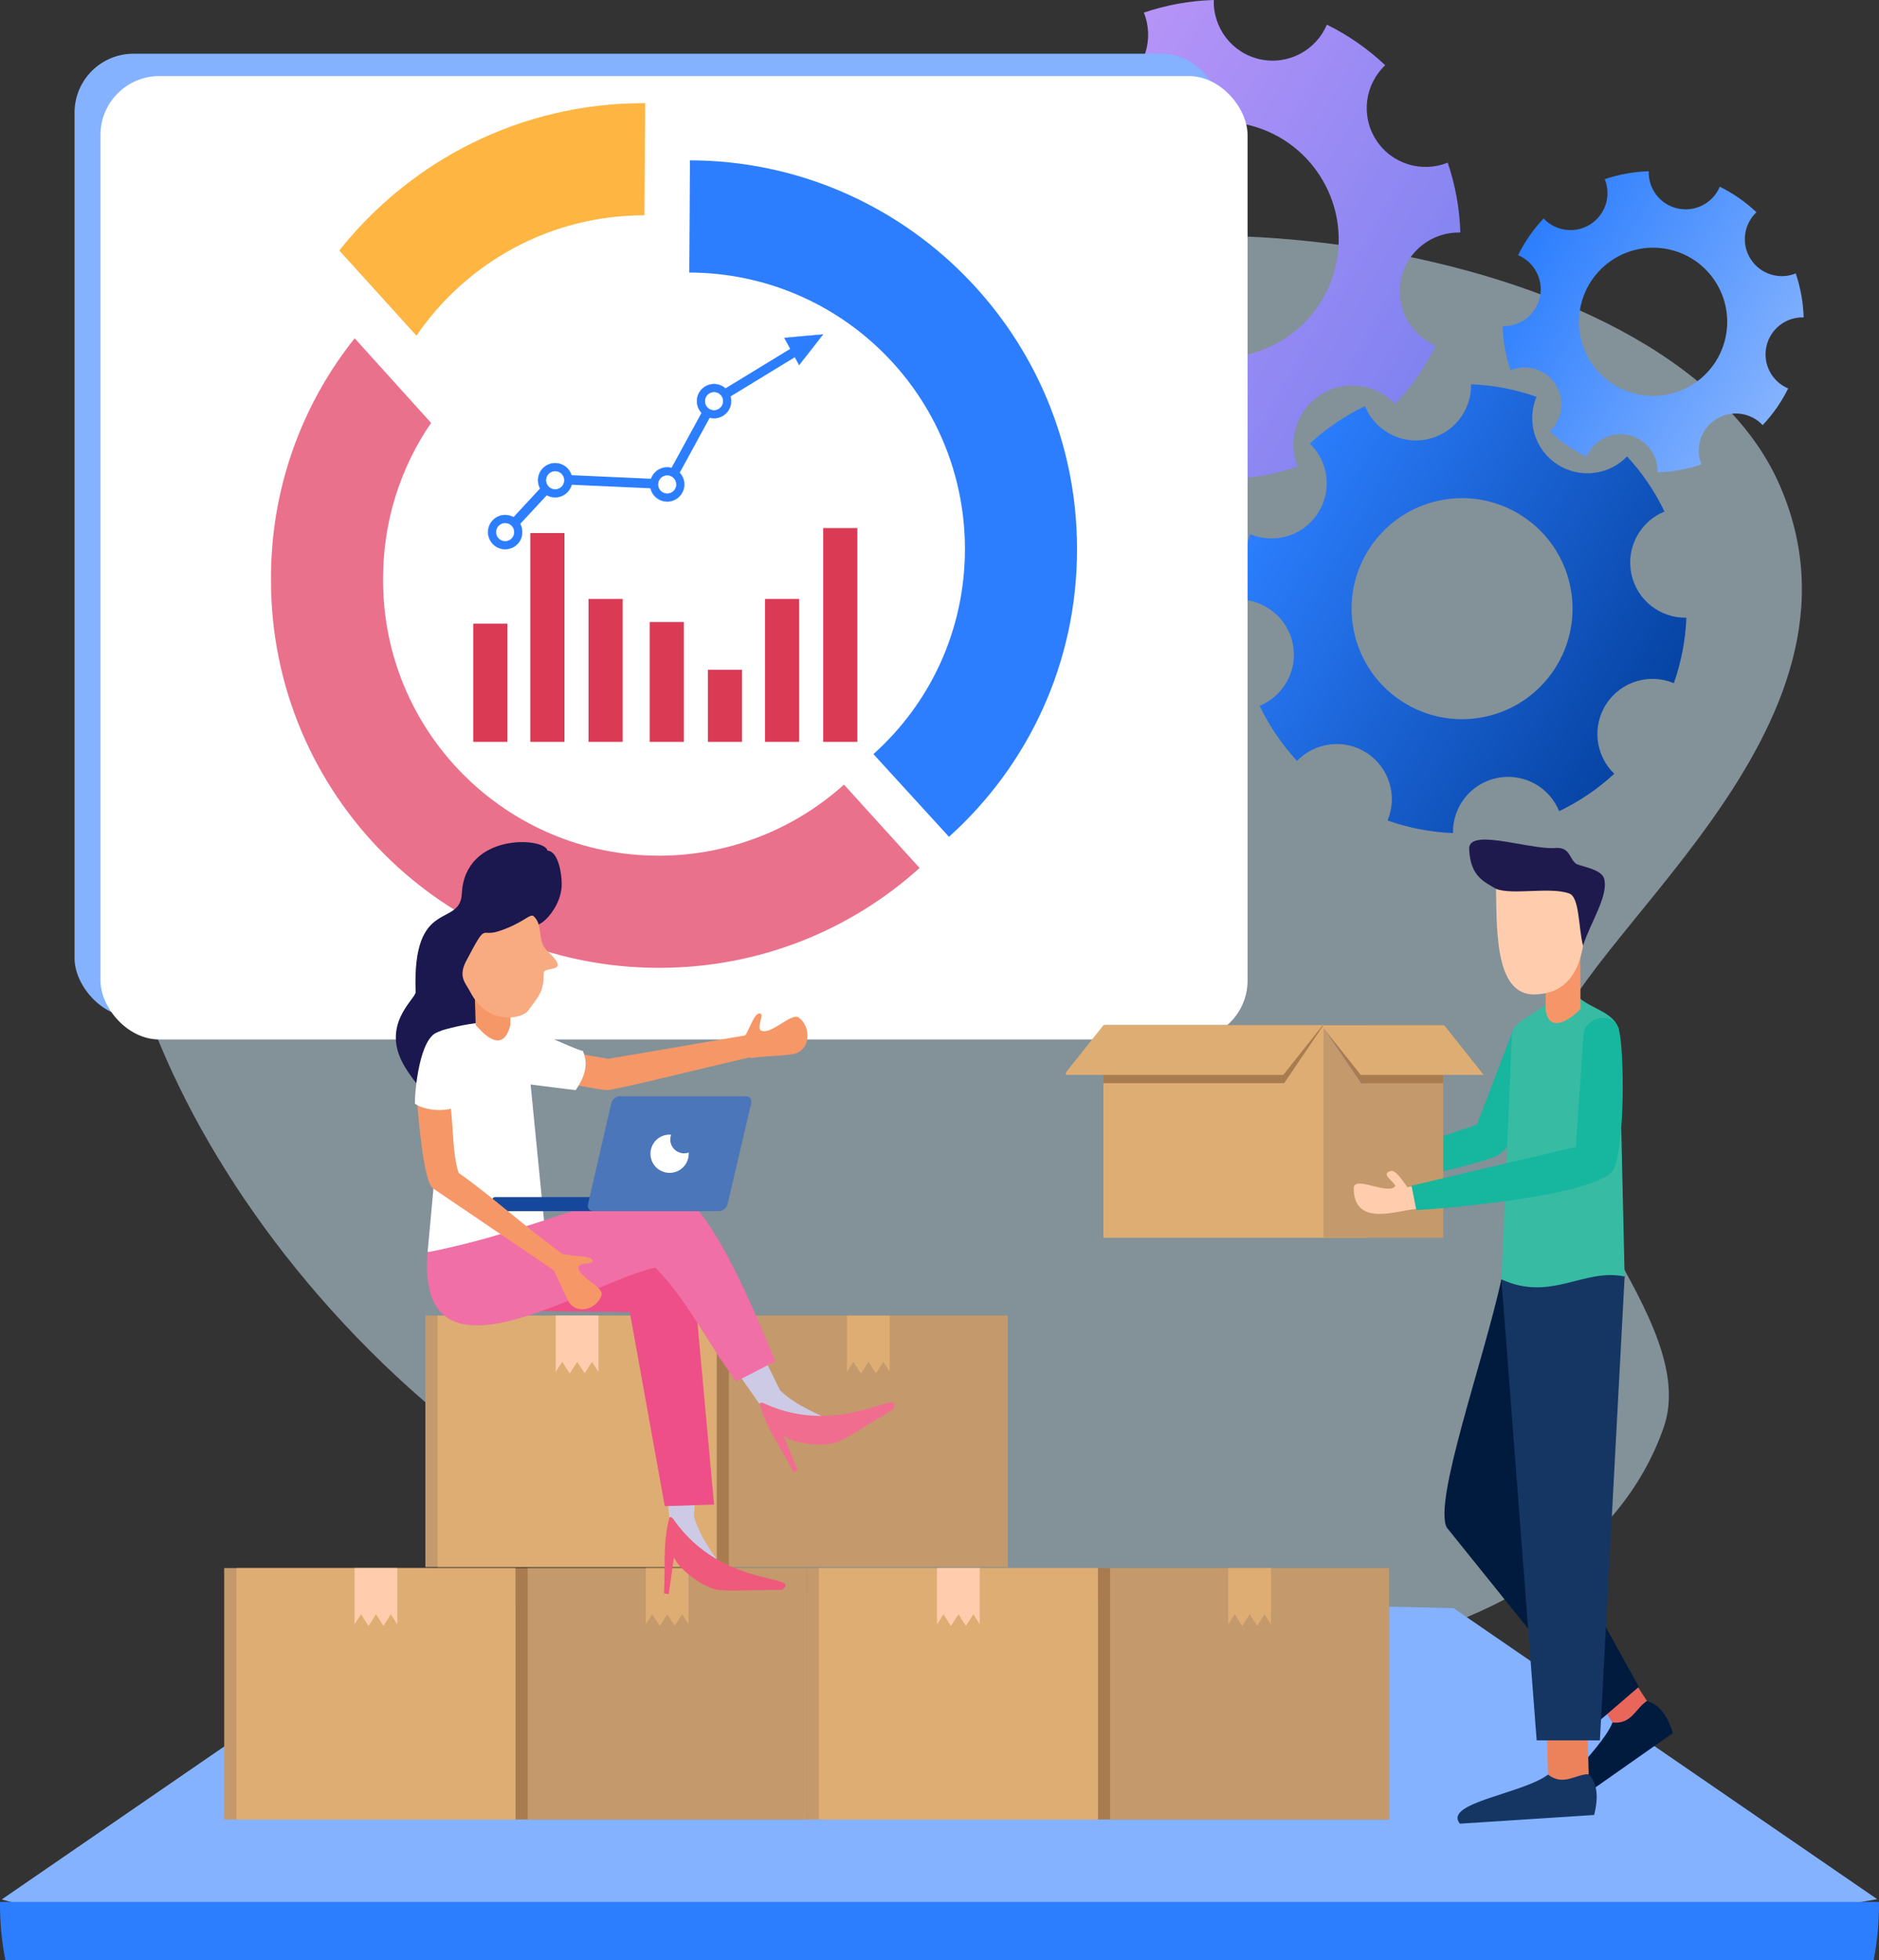 <svg xmlns="http://www.w3.org/2000/svg" xmlns:xlink="http://www.w3.org/1999/xlink" id="Layer_2" data-name="Layer 2" viewBox="0 0 1703.21 1776.17"><rect x="0" y="0" width="1703.21" height="1776.17" fill="#333333" stroke="none"/><defs><style>      .cls-1 {        fill: #ee4f88;      }      .cls-2, .cls-3 {        fill: #2c7efe;      }      .cls-4, .cls-5 {        fill: #dead73;      }      .cls-6 {        fill: #ea718b;      }      .cls-6, .cls-7, .cls-8, .cls-3, .cls-9, .cls-10, .cls-11, .cls-12, .cls-13, .cls-14, .cls-15, .cls-16, .cls-17, .cls-18, .cls-19, .cls-5, .cls-20 {        fill-rule: evenodd;      }      .cls-7, .cls-21 {        fill: #fff;      }      .cls-22 {        fill: #d5f0ff;        opacity: .5;      }      .cls-23 {        fill: #f06d90;      }      .cls-8 {        fill: #e9665b;      }      .cls-24 {        fill: url(#linear-gradient-3);      }      .cls-25 {        fill: url(#linear-gradient-2);      }      .cls-26, .cls-18 {        fill: #84b2fe;      }      .cls-9 {        fill: #16b79e;      }      .cls-27 {        fill: #f06fa6;      }      .cls-28 {        fill: url(#linear-gradient);      }      .cls-29 {        fill: #1b174f;      }      .cls-30 {        fill: #4b76ba;      }      .cls-10 {        fill: #ec825c;      }      .cls-31 {        fill: #c49a6c;      }      .cls-32 {        fill: #ef597c;      }      .cls-33 {        fill: #15489d;      }      .cls-11 {        fill: #6767fd;      }      .cls-34 {        fill: #db3a55;      }      .cls-35 {        fill: #cdcae5;      }      .cls-12 {        fill: #38bba3;      }      .cls-13 {        fill: #153663;      }      .cls-14 {        fill: #f69668;      }      .cls-36 {        fill: #f69768;      }      .cls-15 {        fill: #ffcdad;      }      .cls-16 {        fill: #1f1a4e;      }      .cls-37, .cls-17 {        fill: #a97c50;      }      .cls-38 {        fill: #f8aa81;      }      .cls-19 {        fill: #feb542;      }      .cls-20 {        fill: #011b3f;      }    </style><linearGradient id="linear-gradient" x1="960.43" y1="587.53" x2="1394.82" y2="587.53" gradientTransform="translate(377.93 -878.86) rotate(29.87)" gradientUnits="userSpaceOnUse"><stop offset="0" stop-color="#be96f8"></stop><stop offset="1" stop-color="#8183f1"></stop></linearGradient><linearGradient id="linear-gradient-2" x1="1418.06" y1="456.99" x2="1691.04" y2="456.99" gradientTransform="translate(377.93 -878.86) rotate(29.87)" gradientUnits="userSpaceOnUse"><stop offset="0" stop-color="#2c7efe"></stop><stop offset="1" stop-color="#84b2fe"></stop></linearGradient><linearGradient id="linear-gradient-3" x1="1333.74" y1="768.65" x2="1733.91" y2="768.65" gradientTransform="translate(377.93 -878.86) rotate(29.87)" gradientUnits="userSpaceOnUse"><stop offset="0" stop-color="#2c7efe"></stop><stop offset="1" stop-color="#0643a3"></stop></linearGradient></defs><g id="Illustration"><g><path class="cls-22" d="M111.5,708.89c-48.82,178.59,148.17,558.02,516.91,713.45,368.86,155.43,796.3,109.56,879.63-128.84,33.95-97.55-126.97-229.93-104.49-337.76,16.43-102.12,309.73-293.35,208.6-518.4-101.13-225.17-625.03-289.41-818.25-151.94-193.33,137.6-259.54,173.05-306.79,191.49-68.57,29.6-326.91,53.56-375.61,232.01h0Z"></path><path class="cls-28" d="M1142.18,53.73c-25.51-5.56-42.74-28.54-41.95-53.73-21.88.63-43.21,4.58-63.4,11.44,9.51,23.34,1.37,50.86-20.6,64.96-21.96,14.11-50.39,10.06-67.64-8.29-14.64,15.49-27.11,33.25-36.78,52.89,23.24,9.76,36.96,34.99,31.4,60.51-5.56,25.51-28.54,42.74-53.73,41.95.63,21.88,4.57,43.22,11.44,63.4,23.33-9.5,50.86-1.36,64.96,20.61,14.11,21.96,10.06,50.37-8.3,67.64,15.5,14.65,33.26,27.11,52.89,36.78,9.77-23.24,35-36.95,60.51-31.39,25.52,5.56,42.75,28.53,41.96,53.72,21.88-.63,43.22-4.57,63.4-11.44-9.5-23.34-1.36-50.86,20.6-64.96,21.97-14.11,50.38-10.05,67.65,8.29,14.64-15.49,27.1-33.25,36.78-52.89-23.23-9.76-36.95-34.99-31.39-60.5,5.56-25.51,28.53-42.75,53.72-41.96-.62-21.88-4.57-43.22-11.43-63.4-23.33,9.51-50.86,1.36-64.96-20.61-14.1-21.96-10.05-50.37,8.3-67.64-15.49-14.63-33.25-27.1-52.89-36.77-9.76,23.23-34.98,36.95-60.51,31.39ZM1211,239.87c-12.57,57.67-69.51,94.24-127.19,81.67-57.67-12.57-94.23-69.52-81.67-127.19,12.57-57.67,69.52-94.23,127.18-81.66,57.67,12.57,94.24,69.51,81.67,127.18Z"></path><path class="cls-25" d="M1520.83,188.95c-16.03-3.49-26.86-17.93-26.36-33.77-13.75.39-27.16,2.88-39.84,7.19,5.98,14.67.86,31.96-12.95,40.82-13.8,8.87-31.66,6.32-42.51-5.21-9.2,9.74-17.03,20.89-23.11,33.24,14.6,6.14,23.23,21.99,19.73,38.02-3.49,16.03-17.93,26.86-33.76,26.36.39,13.75,2.87,27.16,7.19,39.84,14.66-5.97,31.96-.85,40.82,12.95,8.87,13.8,6.32,31.66-5.21,42.51,9.74,9.2,20.9,17.04,33.24,23.11,6.14-14.6,21.99-23.22,38.02-19.73,16.04,3.5,26.86,17.93,26.37,33.76,13.75-.39,27.16-2.87,39.84-7.19-5.97-14.67-.85-31.96,12.95-40.82,13.81-8.87,31.66-6.32,42.51,5.21,9.2-9.73,17.03-20.9,23.11-33.24-14.6-6.13-23.22-21.99-19.72-38.02,3.49-16.03,17.93-26.86,33.76-26.37-.39-13.75-2.87-27.16-7.18-39.84-14.66,5.97-31.96.85-40.82-12.95-8.86-13.8-6.32-31.65,5.21-42.51-9.73-9.19-20.9-17.03-33.24-23.11-6.13,14.6-21.98,23.22-38.02,19.72ZM1564.07,305.92c-7.9,36.24-43.68,59.22-79.93,51.32-36.24-7.9-59.22-43.69-51.32-79.93,7.9-36.24,43.69-59.21,79.93-51.32,36.24,7.9,59.22,43.68,51.32,79.92Z"></path><path class="cls-24" d="M1293.61,398.11c-23.96,4.94-47.46-8.18-56.37-30.05-18.5,8.86-35.26,20.36-49.94,33.91,17.02,16.37,20.52,43.03,7.07,63.46-13.44,20.44-39.32,27.78-61.08,18.63-6.65,18.84-10.56,38.78-11.38,59.28,23.61-.48,44.96,15.91,49.91,39.87,4.94,23.96-8.18,47.46-30.05,56.36,8.86,18.5,20.35,35.28,33.91,49.94,16.36-17.01,43.03-20.51,63.46-7.06,20.44,13.44,27.78,39.31,18.63,61.08,18.84,6.65,38.79,10.56,59.28,11.38-.47-23.62,15.91-44.96,39.87-49.9,23.97-4.95,47.46,8.17,56.37,30.05,18.5-8.86,35.27-20.36,49.94-33.91-17.01-16.37-20.51-43.03-7.07-63.46,13.45-20.44,39.32-27.78,61.08-18.63,6.64-18.83,10.56-38.78,11.37-59.28-23.61.48-44.95-15.91-49.89-39.87-4.94-23.96,8.17-47.46,30.04-56.36-8.86-18.5-20.35-35.27-33.91-49.94-16.36,17.02-43.03,20.51-63.47,7.06-20.43-13.44-27.77-39.31-18.63-61.08-18.83-6.64-38.78-10.56-59.28-11.37.48,23.6-15.9,44.95-39.87,49.89ZM1423.35,531.33c11.17,54.16-23.68,107.14-77.85,118.32-54.16,11.17-107.14-23.68-118.32-77.85-11.18-54.17,23.69-107.14,77.85-118.31,54.17-11.18,107.14,23.67,118.32,77.84Z"></path><g><path class="cls-18" d="M1020.71,1739.16l-169.15-2.95-169.15,2.95.76-5.9c-227.18-4-572.43,20.07-681.65-11.99l384.06-264,332.59-7.52.76-5.99,132.62,2.95,132.71-2.95.67,5.99c110.93,2.47,221.76,5.04,332.69,7.52,127.96,88,256.01,175.72,383.97,263.72-305.86,55.18-454.37,7.99-681.55,11.99.19,2,.48,4.28.67,6.18h0Z"></path><path class="cls-3" d="M1703.21,1723.46v2.38c0,17.03-1.62,33.77-4.85,50.33H4.85c-3.23-16.55-4.85-33.3-4.85-50.33v-2.38h1703.21Z"></path></g><g><g><rect class="cls-37" x="995.19" y="1420.95" width="263.98" height="227.88"></rect><rect class="cls-31" x="1006.26" y="1420.95" width="252.91" height="227.88"></rect><polygon class="cls-5" points="1152.07 1420.95 1113.34 1420.95 1113.34 1471.9 1119.18 1462.8 1125.39 1472.51 1125.84 1473.21 1126.15 1473.21 1126.61 1472.51 1132.81 1462.8 1139.02 1472.51 1139.48 1473.21 1139.57 1473.21 1140.03 1472.51 1146.24 1462.8 1152.07 1471.9 1152.07 1420.95"></polygon></g><g><rect class="cls-31" x="731.2" y="1420.95" width="263.98" height="227.88"></rect><rect class="cls-4" x="742.27" y="1420.95" width="252.91" height="227.88"></rect><polygon class="cls-15" points="888.08 1420.95 849.36 1420.95 849.36 1471.9 855.2 1462.8 861.41 1472.51 861.85 1473.21 862.17 1473.21 862.63 1472.51 868.82 1462.8 875.03 1472.51 875.49 1473.21 875.59 1473.21 876.05 1472.51 882.26 1462.8 888.08 1471.9 888.08 1420.95"></polygon></g><g><rect class="cls-37" x="467.22" y="1420.95" width="263.98" height="227.88"></rect><rect class="cls-31" x="478.29" y="1420.95" width="252.91" height="227.88"></rect><polygon class="cls-5" points="624.1 1420.95 585.37 1420.95 585.37 1471.9 591.21 1462.8 597.42 1472.51 597.87 1473.21 598.18 1473.21 598.64 1472.51 604.84 1462.8 611.05 1472.51 611.51 1473.21 611.6 1473.21 612.06 1472.51 618.28 1462.8 624.1 1471.9 624.1 1420.95"></polygon></g><g><rect class="cls-31" x="203.23" y="1420.95" width="263.98" height="227.88"></rect><rect class="cls-4" x="214.3" y="1420.95" width="252.91" height="227.88"></rect><polygon class="cls-15" points="360.11 1420.95 321.39 1420.95 321.39 1471.9 327.23 1462.8 333.44 1472.51 333.88 1473.21 334.2 1473.21 334.66 1472.51 340.85 1462.8 347.06 1472.51 347.53 1473.21 347.62 1473.21 348.08 1472.51 354.29 1462.8 360.11 1471.9 360.11 1420.95"></polygon></g><g><rect class="cls-37" x="649.58" y="1192.13" width="263.98" height="227.88"></rect><rect class="cls-31" x="660.65" y="1192.13" width="252.91" height="227.88"></rect><polygon class="cls-5" points="806.46 1192.13 767.73 1192.13 767.73 1243.07 773.57 1233.98 779.79 1243.68 780.23 1244.38 780.54 1244.38 781.01 1243.68 787.2 1233.98 793.41 1243.68 793.87 1244.38 793.96 1244.38 794.43 1243.68 800.64 1233.98 806.46 1243.07 806.46 1192.13"></polygon></g><g><rect class="cls-31" x="385.59" y="1192.13" width="263.98" height="227.88"></rect><rect class="cls-4" x="396.66" y="1192.13" width="252.91" height="227.88"></rect><polygon class="cls-15" points="542.47 1192.13 503.75 1192.13 503.75 1243.07 509.59 1233.98 515.8 1243.68 516.24 1244.38 516.56 1244.38 517.02 1243.68 523.21 1233.98 529.42 1243.68 529.89 1244.38 529.98 1244.38 530.44 1243.68 536.65 1233.98 542.47 1243.07 542.47 1192.13"></polygon></g></g><g><g><rect class="cls-26" x="67.57" y="48.68" width="1039.78" height="873.03" rx="53.4" ry="53.4"></rect><rect class="cls-21" x="91.07" y="68.93" width="1039.78" height="873.03" rx="53.4" ry="53.4"></rect></g><g><path class="cls-6" d="M321.49,306.54c-48.01,60.16-76.17,136.35-75.86,218.57-.38,194.79,157.33,352.14,352.05,351.92,90.72,0,173.55-34.25,235.89-90.49l-68.54-75.54c-44.14,39.79-103.22,64.24-167.31,64.42-138.47.26-250.82-111.73-250.48-250.27-.17-52.6,15.78-101.48,43.52-141.93l-69.27-76.68Z"></path><path class="cls-19" d="M583.62,93.5c-111.9-.15-211.55,52.21-276.06,133.49l69.93,77.21c44.98-65.89,120.81-109.06,206.09-109.08l.6-.06.64-101.68-1.2.13Z"></path><path class="cls-3" d="M860.19,758.3c71.74-64.51,116.24-157.56,116.09-260.96-.15-194.13-157.27-351.54-350.86-352.05l-.64,101.68c137.94.4,249.62,111.86,249.89,250.33.01,73.79-31.62,140.06-82.96,186.06l68.48,74.95Z"></path><rect class="cls-34" x="428.95" y="565.12" width="30.96" height="107.12"></rect><rect class="cls-34" x="480.68" y="483.02" width="30.96" height="189.23"></rect><rect class="cls-34" x="533.47" y="542.73" width="30.96" height="129.51"></rect><rect class="cls-34" x="588.9" y="563.65" width="30.96" height="108.6"></rect><rect class="cls-34" x="641.66" y="606.93" width="30.96" height="65.32"></rect><rect class="cls-34" x="693.42" y="542.73" width="30.96" height="129.51"></rect><rect class="cls-34" x="746.18" y="478.54" width="30.96" height="193.71"></rect><g><polygon class="cls-2" points="467.42 479.21 461.08 473.33 501.38 429.87 602.95 434.45 643.2 360.7 724.36 311.2 728.87 318.58 649.68 366.88 607.95 443.33 505 438.69 467.42 479.21"></polygon><g><path class="cls-3" d="M458.76,466.72c8.58.5,15.08,7.8,14.58,16.34-.45,8.53-7.76,15.08-16.34,14.58-8.53-.45-15.03-7.81-14.58-16.34.5-8.53,7.8-15.08,16.34-14.58h0Z"></path><path class="cls-2" d="M458.08,497.8c-.36,0-.72,0-1.08-.03-8.57-.46-15.17-7.85-14.71-16.48.24-4.17,2.09-7.99,5.2-10.77,3.11-2.78,7.12-4.18,11.28-3.94h0c4.18.24,8.01,2.09,10.79,5.2,2.77,3.11,4.16,7.11,3.92,11.28-.22,4.16-2.05,7.98-5.16,10.76-2.84,2.54-6.45,3.93-10.24,3.97ZM457.69,466.83c-3.7.04-7.23,1.4-10.02,3.89-3.06,2.73-4.87,6.49-5.11,10.58-.45,8.48,6.03,15.75,14.45,16.19,4.11.24,8.06-1.14,11.12-3.87,3.05-2.73,4.85-6.49,5.07-10.58.24-4.09-1.13-8.03-3.85-11.08-2.73-3.06-6.49-4.87-10.6-5.11h0c-.35-.02-.71-.03-1.06-.03Z"></path></g><g><path class="cls-7" d="M458.34,474.14c4.47.27,7.85,4.08,7.58,8.5-.23,4.42-4.03,7.85-8.5,7.58-4.42-.23-7.81-4.03-7.58-8.5.27-4.42,4.08-7.81,8.5-7.58h0Z"></path><path class="cls-21" d="M458,490.37c-.19,0-.39,0-.58-.01-4.48-.23-7.94-4.11-7.71-8.64.27-4.48,4.15-7.93,8.64-7.71h0c2.2.13,4.21,1.11,5.66,2.74,1.45,1.63,2.18,3.73,2.05,5.91-.11,2.18-1.07,4.18-2.71,5.65-1.49,1.33-3.37,2.06-5.36,2.08ZM457.85,474.26c-4.14.04-7.62,3.29-7.87,7.47-.22,4.39,3.12,8.14,7.45,8.36,2.12.13,4.16-.58,5.74-2,1.58-1.41,2.51-3.35,2.62-5.46.13-2.11-.57-4.13-1.98-5.71-1.41-1.58-3.35-2.52-5.47-2.65-.16,0-.32-.01-.48-.01Z"></path></g><g><path class="cls-3" d="M504.08,419.72c8.53.5,15.08,7.8,14.58,16.34-.45,8.53-7.8,15.08-16.34,14.58-8.53-.5-15.08-7.8-14.58-16.34.5-8.53,7.8-15.08,16.34-14.58h0Z"></path><path class="cls-2" d="M503.39,450.79c-.36,0-.72,0-1.08-.03-4.17-.24-7.99-2.09-10.77-5.2-2.78-3.11-4.18-7.12-3.94-11.28.48-8.25,7.29-14.66,15.42-14.73.35,0,.71,0,1.07.03,4.17.24,7.99,2.09,10.77,5.2,2.78,3.11,4.18,7.12,3.94,11.28-.22,4.15-2.06,7.97-5.17,10.76-2.85,2.55-6.45,3.94-10.23,3.98ZM503.02,419.83c-7.98.08-14.67,6.37-15.15,14.48-.24,4.09,1.13,8.02,3.87,11.08,2.73,3.06,6.49,4.87,10.58,5.11,4.1.24,8.05-1.14,11.12-3.88,3.06-2.73,4.86-6.49,5.08-10.57.24-4.09-1.13-8.02-3.87-11.08-2.73-3.06-6.49-4.87-10.58-5.11-.35-.02-.7-.03-1.05-.03Z"></path></g><g><path class="cls-7" d="M503.66,427.13c4.47.27,7.85,4.08,7.58,8.5-.23,4.42-4.03,7.85-8.5,7.58-4.42-.27-7.81-4.03-7.58-8.5.27-4.42,4.08-7.81,8.5-7.58h0Z"></path><path class="cls-21" d="M503.32,443.37c-.19,0-.39,0-.58-.01-4.48-.27-7.94-4.15-7.71-8.64.27-4.48,4.15-7.94,8.64-7.71h0c2.2.13,4.21,1.11,5.66,2.74,1.45,1.63,2.18,3.73,2.05,5.91-.11,2.18-1.07,4.18-2.71,5.65-1.49,1.33-3.37,2.06-5.36,2.08ZM503.17,427.26c-4.14.04-7.62,3.29-7.87,7.47-.22,4.34,3.13,8.09,7.45,8.36,2.12.13,4.16-.58,5.74-2,1.58-1.41,2.51-3.35,2.62-5.46.13-2.11-.57-4.13-1.98-5.71-1.41-1.58-3.35-2.52-5.47-2.65-.16,0-.32-.01-.48-.01Z"></path></g><g><path class="cls-3" d="M605.66,423.52c8.53.5,15.03,7.8,14.58,16.34-.5,8.53-7.8,15.08-16.34,14.58-8.53-.45-15.08-7.8-14.58-16.34.45-8.53,7.81-15.03,16.34-14.58h0Z"></path><path class="cls-2" d="M604.96,454.6c-.35,0-.71,0-1.07-.03-4.15-.22-7.97-2.06-10.76-5.17-2.79-3.12-4.2-7.14-3.95-11.31.22-4.16,2.06-7.98,5.19-10.75,3.12-2.77,7.13-4.17,11.3-3.95h0c8.57.5,15.16,7.89,14.71,16.48-.48,8.25-7.29,14.66-15.42,14.73ZM604.66,423.64c-3.74.04-7.3,1.4-10.11,3.91-3.07,2.73-4.88,6.48-5.09,10.57-.24,4.1,1.14,8.05,3.88,11.12,2.73,3.06,6.49,4.86,10.57,5.08,8.44.5,15.7-5.99,16.19-14.45.45-8.44-6.03-15.7-14.45-16.19-.33-.02-.66-.03-.99-.02Z"></path></g><g><path class="cls-7" d="M605.24,430.94c4.42.27,7.81,4.08,7.58,8.5-.27,4.47-4.08,7.85-8.5,7.58-4.47-.23-7.85-4.03-7.58-8.5.23-4.42,4.03-7.81,8.5-7.58h0Z"></path><path class="cls-21" d="M604.9,447.18c-.19,0-.39,0-.58-.01-2.19-.11-4.2-1.07-5.65-2.69-1.46-1.63-2.19-3.75-2.06-5.95.23-4.48,4.1-7.93,8.64-7.71h0c4.48.27,7.94,4.15,7.71,8.64-.13,2.2-1.11,4.21-2.74,5.66-1.48,1.32-3.36,2.05-5.32,2.06ZM604.74,431.07c-4.17.04-7.66,3.29-7.87,7.46-.13,2.13.58,4.18,1.99,5.76,1.41,1.57,3.35,2.5,5.46,2.6,2.11.13,4.13-.57,5.71-1.98,1.58-1.41,2.52-3.35,2.65-5.47.22-4.34-3.12-8.09-7.45-8.36-.16,0-.33-.01-.49-.01Z"></path></g><g><path class="cls-3" d="M648.12,348.06c8.53.5,15.03,7.8,14.58,16.34-.5,8.53-7.8,15.08-16.34,14.58-8.53-.45-15.08-7.8-14.58-16.34.45-8.53,7.8-15.03,16.34-14.58h0Z"></path><path class="cls-2" d="M647.42,379.14c-.35,0-.71,0-1.07-.03-4.15-.22-7.97-2.06-10.76-5.17-2.79-3.12-4.2-7.14-3.95-11.31.22-4.16,2.06-7.98,5.18-10.75,3.11-2.77,7.13-4.17,11.3-3.95h0c8.57.5,15.16,7.89,14.71,16.48-.48,8.25-7.29,14.66-15.42,14.73ZM647.12,348.17c-3.74.04-7.3,1.4-10.11,3.91-3.07,2.73-4.88,6.48-5.09,10.57-.24,4.1,1.14,8.05,3.88,11.12,2.73,3.06,6.49,4.86,10.57,5.08,8.44.49,15.7-5.99,16.19-14.45.45-8.44-6.03-15.7-14.45-16.19-.33-.02-.66-.02-.99-.02Z"></path></g><g><path class="cls-7" d="M647.7,355.47c4.42.27,7.81,4.08,7.58,8.5-.27,4.47-4.08,7.85-8.5,7.58-4.47-.23-7.85-4.03-7.58-8.5.23-4.42,4.03-7.81,8.5-7.58h0Z"></path><path class="cls-21" d="M647.36,371.71c-.19,0-.39,0-.58-.02-2.19-.11-4.2-1.07-5.65-2.69-1.46-1.63-2.19-3.75-2.06-5.95.23-4.48,4.11-7.93,8.64-7.71h0c4.48.27,7.94,4.15,7.71,8.64-.13,2.2-1.11,4.21-2.74,5.66-1.49,1.32-3.36,2.05-5.32,2.06ZM647.2,355.6c-4.17.04-7.66,3.29-7.87,7.46-.13,2.13.58,4.18,1.99,5.76,1.41,1.57,3.35,2.49,5.46,2.6,2.11.13,4.13-.57,5.71-1.98,1.58-1.41,2.52-3.35,2.65-5.47.22-4.34-3.12-8.09-7.46-8.36-.16,0-.33-.01-.49-.01Z"></path></g><g><polygon class="cls-3" points="746.01 303.05 735.21 316.9 724.35 330.72 717.67 318.46 710.99 306.2 728.53 304.6 746.01 303.05"></polygon><path class="cls-2" d="M724.33,330.96l-13.56-24.88,17.74-1.61,17.8-1.58-11,14.1-10.98,13.98ZM711.21,306.31l13.16,24.16,10.73-13.65,10.61-13.61-17.18,1.52-17.33,1.58Z"></path></g></g></g></g><g><path class="cls-20" d="M1463.38,1529.8l-1.76,31.12c-10.41,26.77-68.14,71.4-45.05,79.58,35.11-24.65,64.62-45.41,99.78-70.06-2.07-6.52-7.82-24.96-23.46-29.05l-29.51-11.6Z"></path><path class="cls-8" d="M1464.83,1498.11l-30.96,20.09c9.27,14.24,18.48,28.48,27.75,42.72,17.55,1.81,20.87-13,31.27-19.52l-28.06-43.29Z"></path><path class="cls-13" d="M1420.92,1582.41l-17.71,25.68c-22.83,17.4-95.38,25.48-79.9,44.48,42.82-2.8,78.81-5.13,121.68-7.87,1.61-6.68,6.27-25.42-4.92-37.02l-19.16-25.27Z"></path><path class="cls-10" d="M1438.63,1556.11l-36.87,1.04c.47,16.98.93,33.97,1.45,50.95,14.03,10.67,24.54-.26,36.87-.41l-1.45-51.57Z"></path><path class="cls-20" d="M1427.08,1121.83l-66.12,37.49c-16.52,74.92-61.72,200.59-49.6,224.82l139.91,173.87,34.28-29.46-78.29-141.1,65.4-230.73-45.57-34.9Z"></path><polygon class="cls-13" points="1424.9 1107.49 1360.96 1159.32 1392.9 1577.08 1450.22 1577.08 1472.64 1156.73 1424.9 1107.49"></polygon><path class="cls-9" d="M1400.26,932.84l-28.53-.16-33.03,86.47-114.43,38.58,6.27,22.73c39.56-10.41,117.8-27.39,127.74-33.81,12.63-8.34,22.32-32.26,38.06-49.66l3.94-64.15Z"></path><path class="cls-12" d="M1432.57,905.14l-31.53,5.13c-10.2,9.06-30.55,15.9-30.55,27.24l-9.53,221.82c44.94,20.66,74.46-10.41,111.69-2.59-1.71-74.46-3.42-148.92-5.13-223.38-3.62-15.27-23.3-18.85-34.95-28.22h0Z"></path><path class="cls-14" d="M1432.31,845.33l-31.27,14.34v55.2c3.21,25.16,27.44,4.51,31.59-.78l-.31-68.76Z"></path><path class="cls-15" d="M1435.57,804.58l-79.64-5.64c1.04,38.63-2.54,104.08,35.99,102.16,43.24-1.4,48.1-47.9,43.65-96.52h0Z"></path><path class="cls-16" d="M1422.21,809.61c-17.19-6.16-51.37,1.71-66.12-4.14-11.03-6.52-22.99-11.44-24.28-34.85-2.95-21.18,51.05-1.4,76.53-2.07,15.17-1.92,13.72,9.58,20.56,14.39,8.54,3.21,21.38,5.02,24.85,12.38,5.28,15.48-12.53,41.11-18.8,61.67-4.25-15.79-3-44.43-12.74-47.38h0Z"></path><g><rect class="cls-4" x="1000.12" y="929.03" width="238.84" height="192.65"></rect><rect class="cls-31" x="1199.72" y="929.03" width="108.45" height="192.65"></rect><polygon class="cls-17" points="1001.75 929.03 1199.65 929.03 1164.02 981.55 1000.12 981.55 1000.12 931.41 1001.75 929.03"></polygon><polygon class="cls-11" points="1199.72 929.03 1238.95 929.03 1238.95 981.55 1233.91 981.55 1199.72 931.14 1199.72 929.03"></polygon><polygon class="cls-17" points="1199.72 929.03 1308.17 929.03 1308.17 981.55 1233.91 981.55 1199.72 931.14 1199.72 929.03"></polygon><polygon class="cls-5" points="1000.19 929.03 1198.97 929.03 1163.2 974.05 966.13 974.05 966.13 971.87 1000.19 929.03"></polygon><polygon class="cls-5" points="1199.04 929.03 1309.05 929.03 1344.88 974.05 1233.44 974.05 1199.04 930.8 1199.04 929.03"></polygon></g><path class="cls-15" d="M1308.87,1091.85l-9.16-20.66-24.03,4.66c-4.04-5.44-10.51-16.31-15.43-14.6-9.01,2.69,3.06,8.96,4.61,13.46-6.47,8.75-36.45-9.53-37.75,1.45-.41,33.92,34.64,22.52,51.83,19.93l29.93-4.25Z"></path><path class="cls-9" d="M1435.52,935.53c2.85-13.57,26.72-20.4,32-2.17,4.61,17.19,6.01,103.87-5.28,127.22-17.09,22.99-150.83,34.54-178.43,35.93l-4.35-22.06,148.92-35.16,7.15-103.77Z"></path></g><g><path class="cls-35" d="M683.48,1256.93l23.54,2.89c16.58,15.71,34.83,21.09,52.77,30.76l-58.24,5.99-18.07-39.64Z"></path><path class="cls-35" d="M687.11,1219.08l-26.87,13.08,27.66,39.29c4.46,3.68,23.45-3.19,19.12-11.64l-19.91-40.74Z"></path><path class="cls-23" d="M809.9,1277.01c8.84-22.49-46.65,26.95-117.05-5.16-3.24-1.79-4.94-.39-3.76,1.97,6.65,22.97,20,40.13,29.97,60.17l4.07-1.66c-4.24-10.37-8.49-20.74-12.73-31.11,11.16,8.27,40.08,9.67,49.14,5.21,8.62-3.19,30.67-17.9,50.37-29.41h0Z"></path><path class="cls-35" d="M610.1,1359.45l18.86,14.4c6.34,21.92,19.38,35.79,29.97,53.25l-53.3-24.33,4.46-43.32Z"></path><path class="cls-35" d="M632.42,1328.65l-29.84-2.32,3.98,47.87c2.01,5.43,21.88,9.1,22.4-.35l3.46-45.2Z"></path><path class="cls-32" d="M708.99,1440.71c18.99-14.97-53.87-.35-98.37-63.67-1.88-3.15-4.07-2.84-4.24-.22-5.86,23.24-3.02,44.72-4.55,67.08l4.33.61c1.58-11.11,3.19-22.19,4.77-33.26,5.43,12.78,29.67,28.62,39.78,29.36,9.01,1.58,35.49.04,58.29.09h0Z"></path><polygon class="cls-1" points="645.81 1164.42 632.24 1198.95 647.25 1363.39 602.57 1364.84 570.85 1188.93 426.67 1187.48 580.96 1116.86 645.81 1164.42"></polygon><path class="cls-36" d="M493.84,978.01l6.69-27.39,50.72,8.84c42.71-7.31,85.42-14.57,128.12-21.88l4.73,19.52c-44.68,10.24-126.29,30.76-133.99,30.72-7.4-.31-37.5-6.52-56.27-9.8h0Z"></path><path class="cls-36" d="M669.52,949l5.38-9.63c4.77-7,9.01-22.54,14.31-20.92,3.46,1.36-2.71,10.41-.09,14.97,8.8,6.08,28.36-16.67,35.09-11.25,10.2,7.83,10.55,24.81-.09,31.2-5.43,3.76-25.55,2.76-43.45,5.43l-11.16-9.8Z"></path><path class="cls-29" d="M483.42,829.98c-4.77,21.31,25.77-2.63,25.77-28.88,0-8.4-2.8-29.76-12.95-30.24-1.93-12.21-74.91-16.76-77.58,38.73-1.53,31.81-45.29,2.76-41.88,89.35.26,6.13-32.29,29.23-10.41,66.73,19.78,33.96,46.86,43.89,47.83,45.55,5.16,0,89.92-28.53,51.46-56.97-29.54-21.84.83-60.43,7.44-92.85.09-.44,10.28-31.33,10.33-31.42h0Z"></path><path class="cls-21" d="M433.8,926.77l28.79,2.1c23.98,3.81,56.1,21.53,65.72,23.45,5.91,13.61.48,25.12-6.43,35.49-9.1-.92-27.26-3.41-40.91-5.08l15.27,154.86-108.65-2.89,12.17-132.32.13-13.91c6.87-53.3-19.47-50.06,9.15-57.06,8.14-1.93,10.63-2.58,24.77-4.64h0Z"></path><path class="cls-36" d="M429.95,886.56l32.77,9.19c-.09,11.11-.13,22.23-.17,33.34-7.35,28.75-27.22,4.16-31.37-.18l-1.23-42.36Z"></path><path class="cls-38" d="M483.42,829.98c9.71,8.49,2.45,22.27,13.26,32.38,22.01,20.65-3.85,12.43-3.85,19.56,0,16.8-3.63,19.43-14.18,34-4.99,6.91-36.01,14.7-52.6-17.42-3.94-7.57-10.98-13.3-3.59-27.44,19.08-36.45,12.91-21.84,29.14-27.09,21.84-7,28.09-15.84,31.81-14h0Z"></path><path class="cls-27" d="M593.91,1148.58c-63.58,14.75-217,118.23-206.32-13.87,101.56-19.6,180.37-63.27,222.9-56.05,36.76,11.51,84.37,136.96,92.29,154.99-11.77,5.78-23.54,12.25-35.31,18.03-25.42-32.99-43.98-73.29-73.56-103.09h0Z"></path><path class="cls-36" d="M505.12,1135.63l9.89,1.49c7.44,1.84,21.97.52,22.27,5.56-.09,3.33-9.71.96-12.73,4.68-2.36,9.36,23.15,18.73,20.7,26.17-3.41,11.16-17.72,16.85-26.52,9.85-4.9-3.41-10.46-20.83-18.38-35.14l4.77-12.6Z"></path><path class="cls-33" d="M448.68,1084.78h186.58c1.31,0,2.41,1.05,2.41,2.36v7.96c0,1.31-1.09,2.41-2.41,2.41h-186.58c-1.31,0-2.41-1.09-2.41-2.41v-7.96c0-1.31,1.09-2.36,2.41-2.36h0Z"></path><path class="cls-30" d="M561.79,993.46h114.25c3.46,0,5.64,2.89,4.86,6.34-3.59,15.27-7.18,30.54-10.72,45.77-3.59,15.23-7.13,30.5-10.68,45.68-.83,3.46-4.33,6.26-7.79,6.26h-113.86c-3.46,0-5.64-2.8-4.86-6.26,3.5-15.18,7.04-30.46,10.55-45.68,3.5-15.23,7-30.5,10.55-45.81.79-3.41,4.24-6.3,7.7-6.3h0Z"></path><path class="cls-21" d="M606.95,1028.16c.48,0,.96,0,1.4.04-.48,1.36-.79,2.84-.79,4.38,0,6.91,5.64,12.56,12.56,12.56,1.44,0,2.84-.26,4.16-.7v1.05c0,9.58-7.74,17.33-17.33,17.33s-17.33-7.74-17.33-17.33,7.75-17.33,17.33-17.33h0Z"></path><path class="cls-36" d="M408.16,999.98l-29.93.96c1.84,20.26,6.13,69.36,14.05,75.79l109.4,74.21,8.4-14.57c-32.29-22.93-62.14-50.72-94.43-73.6-5.73-18.73-4.33-38.16-7.48-62.79h0Z"></path><path class="cls-21" d="M408.07,943.88c-3.85-2.71-5.47-9.76-10.41-8.8-17.42,3.81-21.75,54.17-21.57,64.98,5.91,4.86,26.04,9.19,39.16,2.14l-7.18-58.33Z"></path></g></g></g></svg>